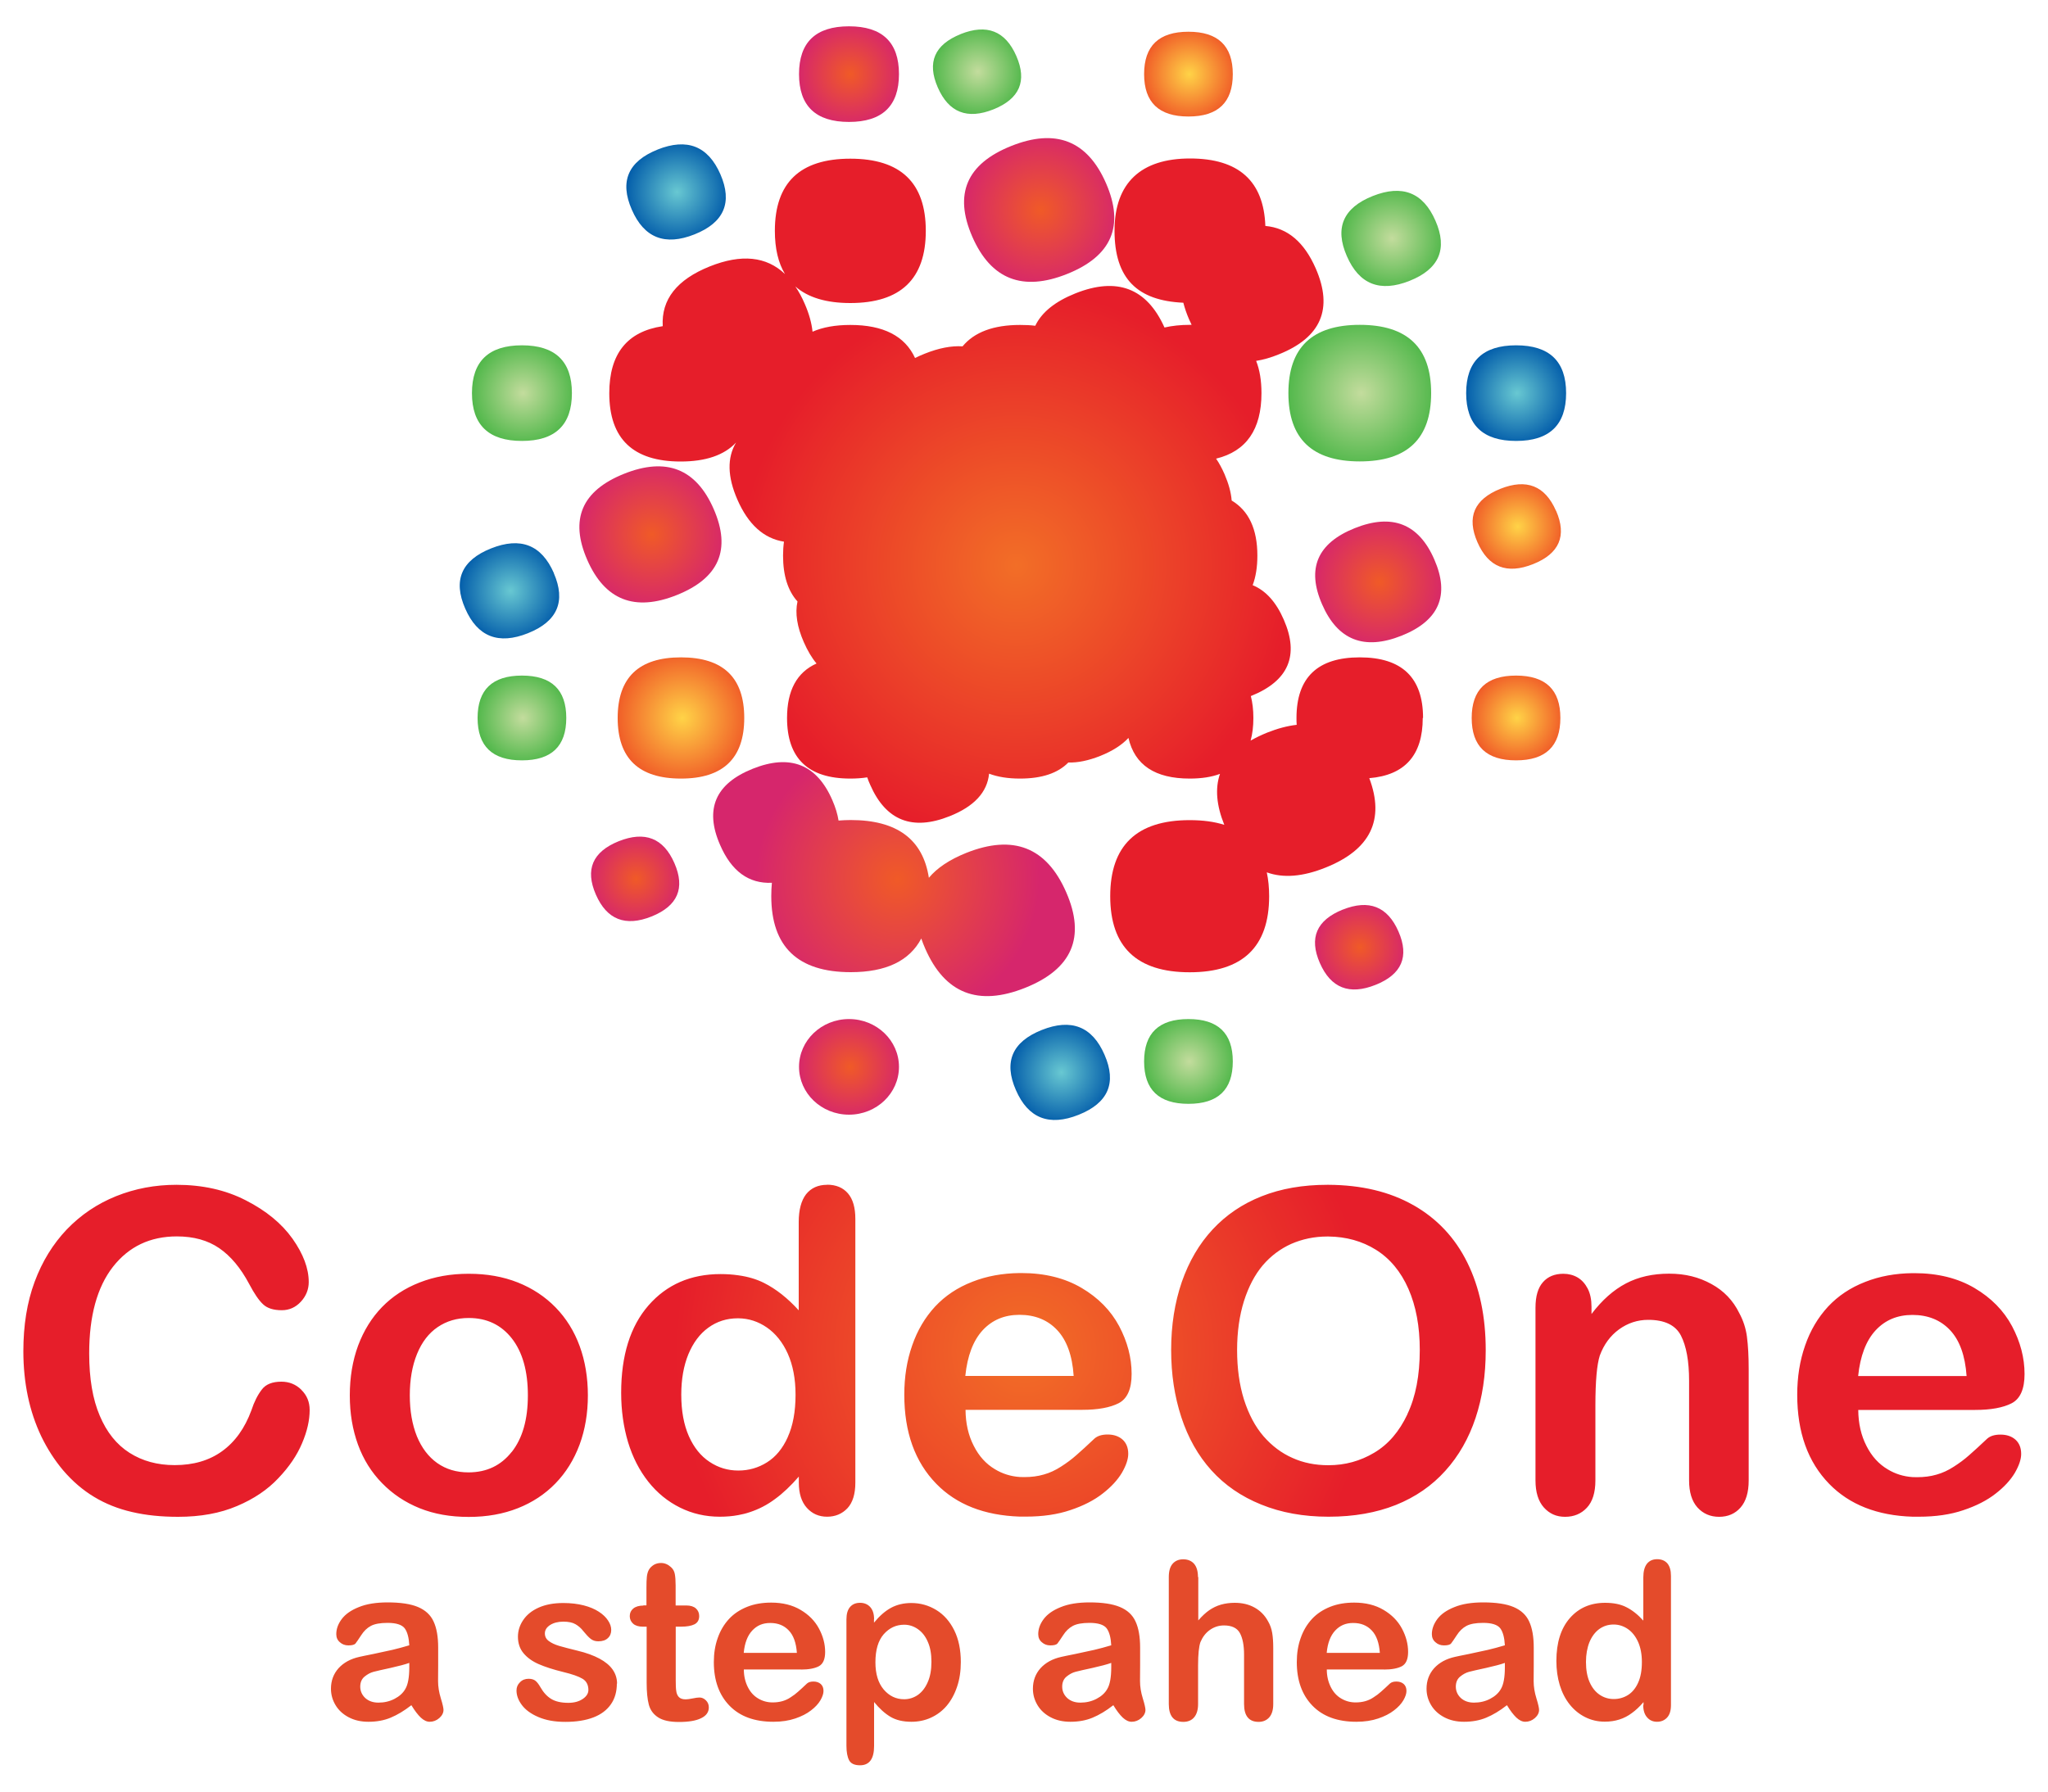 <?xml version="1.0" encoding="UTF-8"?>
<svg id="Layer_1" data-name="Layer 1" xmlns="http://www.w3.org/2000/svg" xmlns:xlink="http://www.w3.org/1999/xlink" viewBox="0 0 200 175">
  <defs>
    <style>
      .cls-1 {
        fill: url(#GradientFill_1-5);
      }

      .cls-1, .cls-2, .cls-3, .cls-4, .cls-5, .cls-6, .cls-7, .cls-8, .cls-9, .cls-10, .cls-11, .cls-12, .cls-13, .cls-14, .cls-15, .cls-16, .cls-17, .cls-18, .cls-19, .cls-20, .cls-21, .cls-22, .cls-23, .cls-24, .cls-25, .cls-26 {
        stroke-width: 0px;
      }

      .cls-2 {
        fill: url(#GradientFill_1-6);
      }

      .cls-3 {
        fill: url(#GradientFill_1-3);
      }

      .cls-4 {
        fill: url(#GradientFill_1-4);
      }

      .cls-5 {
        fill: url(#GradientFill_1-2);
      }

      .cls-6 {
        fill: url(#GradientFill_2-3);
      }

      .cls-7 {
        fill: url(#GradientFill_2-2);
      }

      .cls-8 {
        fill: url(#GradientFill_2-4);
      }

      .cls-9 {
        fill: url(#GradientFill_4-2);
      }

      .cls-10 {
        fill: url(#GradientFill_4-3);
      }

      .cls-11 {
        fill: url(#GradientFill_4-5);
      }

      .cls-12 {
        fill: url(#GradientFill_4-7);
      }

      .cls-13 {
        fill: url(#GradientFill_4-4);
      }

      .cls-14 {
        fill: url(#GradientFill_4-6);
      }

      .cls-15 {
        fill: url(#GradientFill_4-8);
      }

      .cls-16 {
        fill: url(#GradientFill_4-9);
      }

      .cls-17 {
        fill: url(#GradientFill_5-2);
      }

      .cls-18 {
        fill: url(#GradientFill_3-4);
      }

      .cls-19 {
        fill: url(#GradientFill_3-2);
      }

      .cls-20 {
        fill: url(#GradientFill_3-3);
      }

      .cls-21 {
        fill: url(#GradientFill_2);
      }

      .cls-22 {
        fill: url(#GradientFill_1);
      }

      .cls-23 {
        fill: url(#GradientFill_3);
      }

      .cls-24 {
        fill: url(#GradientFill_4);
      }

      .cls-25 {
        fill: url(#GradientFill_5);
      }

      .cls-26 {
        fill: #e44b2b;
      }
    </style>
    <radialGradient id="GradientFill_1" data-name="GradientFill 1" cx="132.93" cy="38.4" fx="132.93" fy="38.4" r="7.41" gradientUnits="userSpaceOnUse">
      <stop offset="0" stop-color="#c3dc9d"/>
      <stop offset="1" stop-color="#4fb749"/>
    </radialGradient>
    <radialGradient id="GradientFill_2" data-name="GradientFill 2" cx="148.14" cy="70.13" fx="148.14" fy="70.13" r="4.6" gradientUnits="userSpaceOnUse">
      <stop offset="0" stop-color="#ffd347"/>
      <stop offset="1" stop-color="#f05a27"/>
    </radialGradient>
    <radialGradient id="GradientFill_3" data-name="GradientFill 3" cx="148.15" cy="38.4" fx="148.15" fy="38.4" r="5.19" gradientUnits="userSpaceOnUse">
      <stop offset="0" stop-color="#68c8d2"/>
      <stop offset="1" stop-color="#005aa9"/>
    </radialGradient>
    <radialGradient id="GradientFill_1-2" data-name="GradientFill 1" cx="51.06" cy="70.13" fx="51.06" fy="70.13" r="4.6" xlink:href="#GradientFill_1"/>
    <radialGradient id="GradientFill_1-3" data-name="GradientFill 1" cx="51.07" fx="51.07" r="5.19" xlink:href="#GradientFill_1"/>
    <radialGradient id="GradientFill_2-2" data-name="GradientFill 2" cx="116.14" cy="7.24" fx="116.14" fy="7.24" r="4.6" xlink:href="#GradientFill_2"/>
    <radialGradient id="GradientFill_4" data-name="GradientFill 4" cx="83.01" cy="7.24" fx="83.01" fy="7.24" r="5.19" gradientUnits="userSpaceOnUse">
      <stop offset="0" stop-color="#f05a27"/>
      <stop offset="1" stop-color="#d6266c"/>
    </radialGradient>
    <radialGradient id="GradientFill_1-4" data-name="GradientFill 1" cx="116.14" cy="103.68" fx="116.14" fy="103.68" r="4.6" xlink:href="#GradientFill_1"/>
    <radialGradient id="GradientFill_4-2" data-name="GradientFill 4" cy="104.21" fy="104.21" r="5.19" xlink:href="#GradientFill_4"/>
    <radialGradient id="GradientFill_4-3" data-name="GradientFill 4" cx="63.66" cy="52.2" fx="63.66" fy="52.2" r="7.38" xlink:href="#GradientFill_4"/>
    <radialGradient id="GradientFill_4-4" data-name="GradientFill 4" cx="134.71" cy="56.84" fx="134.71" fy="56.84" r="6.54" xlink:href="#GradientFill_4"/>
    <radialGradient id="GradientFill_4-5" data-name="GradientFill 4" cx="74.43" cy="40.14" fx="74.43" fy="40.14" r="2.13" xlink:href="#GradientFill_4"/>
    <radialGradient id="GradientFill_4-6" data-name="GradientFill 4" cx="101.62" cy="20.51" fx="101.62" fy="20.51" r="7.8" xlink:href="#GradientFill_4"/>
    <radialGradient id="GradientFill_5" data-name="GradientFill 5" cx="99.25" cy="55.22" fx="99.25" fy="55.22" r="26.96" gradientUnits="userSpaceOnUse">
      <stop offset="0" stop-color="#f26e27"/>
      <stop offset="1" stop-color="#e61e2a"/>
    </radialGradient>
    <radialGradient id="GradientFill_2-3" data-name="GradientFill 2" cx="148.21" cy="51.43" fx="148.21" fy="51.43" r="4.58" xlink:href="#GradientFill_2"/>
    <radialGradient id="GradientFill_1-5" data-name="GradientFill 1" cx="135.95" cy="23.29" fx="135.95" fy="23.29" r="5.16" xlink:href="#GradientFill_1"/>
    <radialGradient id="GradientFill_4-7" data-name="GradientFill 4" cx="62.11" cy="85.85" fx="62.11" fy="85.85" r="4.58" xlink:href="#GradientFill_4"/>
    <radialGradient id="GradientFill_3-2" data-name="GradientFill 3" cx="49.85" cy="57.71" fx="49.85" fy="57.71" r="5.17" xlink:href="#GradientFill_3"/>
    <radialGradient id="GradientFill_1-6" data-name="GradientFill 1" cx="95.5" cy="7" fx="95.5" fy="7" r="4.58" xlink:href="#GradientFill_1"/>
    <radialGradient id="GradientFill_3-3" data-name="GradientFill 3" cx="66.12" cy="18.75" fx="66.12" fy="18.75" r="5.16" xlink:href="#GradientFill_3"/>
    <radialGradient id="GradientFill_4-8" data-name="GradientFill 4" cx="132.82" cy="92.53" fx="132.82" fy="92.53" r="4.58" xlink:href="#GradientFill_4"/>
    <radialGradient id="GradientFill_3-4" data-name="GradientFill 3" cx="103.64" cy="104.75" fx="103.64" fy="104.75" r="5.17" xlink:href="#GradientFill_3"/>
    <radialGradient id="GradientFill_4-9" data-name="GradientFill 4" cx="87.65" cy="85.87" fx="87.65" fy="85.87" r="13.89" xlink:href="#GradientFill_4"/>
    <radialGradient id="GradientFill_2-4" data-name="GradientFill 2" cx="66.63" cy="70.13" fx="66.63" fy="70.13" r="6.57" xlink:href="#GradientFill_2"/>
    <radialGradient id="GradientFill_5-2" data-name="GradientFill 5" cx="100" cy="131.94" fx="100" fy="131.94" r="34.08" xlink:href="#GradientFill_5"/>
  </defs>
  <path class="cls-22" d="m139.76,38.4c0,4.45-2.32,6.67-6.97,6.67s-6.97-2.22-6.97-6.67,2.32-6.67,6.97-6.67,6.97,2.22,6.97,6.67Z"/>
  <path class="cls-21" d="m152.38,70.13c0,2.76-1.44,4.14-4.33,4.14s-4.33-1.38-4.33-4.14,1.44-4.14,4.33-4.14,4.33,1.38,4.33,4.14Z"/>
  <path class="cls-23" d="m152.94,38.4c0,3.11-1.63,4.67-4.88,4.67s-4.88-1.56-4.88-4.67,1.63-4.67,4.88-4.67,4.88,1.56,4.88,4.67Z"/>
  <path class="cls-5" d="m55.3,70.13c0,2.76-1.44,4.14-4.33,4.14s-4.33-1.38-4.33-4.14,1.44-4.14,4.33-4.14,4.33,1.38,4.33,4.14Z"/>
  <path class="cls-3" d="m55.85,38.4c0,3.11-1.63,4.67-4.88,4.67s-4.88-1.56-4.88-4.67,1.63-4.67,4.88-4.67,4.88,1.56,4.88,4.67Z"/>
  <path class="cls-7" d="m116.06,3.1c2.88,0,4.33,1.38,4.33,4.14,0,2.76-1.44,4.14-4.33,4.14s-4.33-1.38-4.33-4.14,1.44-4.14,4.33-4.14Z"/>
  <path class="cls-24" d="m82.91,2.57c3.25,0,4.88,1.56,4.88,4.67s-1.63,4.67-4.88,4.67-4.88-1.56-4.88-4.67,1.63-4.67,4.88-4.67Z"/>
  <path class="cls-4" d="m116.06,99.54c2.88,0,4.33,1.38,4.33,4.14,0,2.76-1.44,4.14-4.33,4.14s-4.33-1.38-4.33-4.14,1.44-4.14,4.33-4.14Z"/>
  <ellipse class="cls-9" cx="82.91" cy="104.21" rx="4.88" ry="4.67"/>
  <path class="cls-10" d="m69.7,49.73c1.72,3.95.52,6.74-3.6,8.39-4.12,1.65-7.04.5-8.76-3.45-1.72-3.95-.52-6.74,3.6-8.39,4.12-1.65,7.04-.5,8.76,3.45Z"/>
  <path class="cls-13" d="m140.07,54.65c1.53,3.5.46,5.98-3.19,7.44-3.66,1.46-6.25.44-7.77-3.06-1.53-3.5-.46-5.98,3.19-7.44,3.65-1.46,6.25-.44,7.77,3.06Z"/>
  <path class="cls-11" d="m76.11,37.9c-.4.22-.83.42-1.31.61-.46.19-.91.34-1.35.46-.06,1.37-.37,2.5-.91,3.41.72-.78,1.75-1.43,3.09-1.97.21-.08.41-.16.61-.23-.1-.55-.14-1.14-.14-1.78,0-.17,0-.33.01-.5Z"/>
  <path class="cls-14" d="m108.01,17.9c1.82,4.17.55,7.12-3.8,8.86-4.35,1.74-7.44.53-9.26-3.64-1.82-4.17-.55-7.12,3.8-8.86,4.35-1.74,7.44-.53,9.26,3.64Z"/>
  <path class="cls-25" d="m138.97,70.13c0-3.94-2.06-5.92-6.18-5.92s-6.18,1.97-6.18,5.92c0,.23,0,.45.02.67-.89.1-1.85.35-2.88.76-.59.24-1.13.5-1.62.78.18-.65.27-1.39.27-2.21s-.09-1.52-.25-2.15h.03c3.65-1.47,4.72-3.95,3.19-7.45-.75-1.73-1.77-2.85-3.04-3.37.31-.82.46-1.78.46-2.89,0-2.59-.84-4.38-2.51-5.38-.06-.79-.3-1.65-.7-2.58-.25-.57-.52-1.07-.82-1.51,2.95-.72,4.43-2.85,4.43-6.4,0-1.22-.17-2.26-.52-3.15.7-.11,1.44-.32,2.22-.64,4.12-1.65,5.32-4.44,3.6-8.39-1.13-2.58-2.76-3.96-4.92-4.15-.16-4.39-2.61-6.59-7.36-6.59s-7.37,2.35-7.37,7.05,2.24,6.84,6.72,7.04c.13.51.31,1.04.55,1.6.08.19.17.38.26.56-.06,0-.11,0-.17,0-.92,0-1.74.09-2.48.26-1.73-3.85-4.63-4.96-8.71-3.33-1.97.79-3.28,1.84-3.91,3.16-.46-.06-.95-.08-1.48-.08-2.6,0-4.47.7-5.62,2.09-1.1-.07-2.33.17-3.7.72-.33.13-.64.27-.94.42-.99-2.15-3.09-3.23-6.32-3.23-1.46,0-2.69.22-3.69.66-.09-.85-.34-1.76-.77-2.74-.27-.63-.58-1.19-.91-1.68,1.23,1.08,3.02,1.62,5.37,1.62,4.91,0,7.37-2.35,7.37-7.05s-2.45-7.05-7.37-7.05-7.37,2.35-7.37,7.05c0,1.72.33,3.13.99,4.22-1.81-1.73-4.26-1.98-7.34-.75-3.22,1.29-4.75,3.23-4.6,5.84-3.48.52-5.22,2.7-5.22,6.55,0,4.45,2.32,6.67,6.97,6.67,2.45,0,4.25-.62,5.41-1.85-.89,1.49-.84,3.35.13,5.57,1.06,2.43,2.58,3.8,4.55,4.11-.06.43-.09.88-.09,1.36,0,1.94.47,3.44,1.41,4.48-.25,1.15-.04,2.48.62,3.98.36.82.77,1.52,1.24,2.08-1.92.86-2.88,2.63-2.88,5.32,0,3.95,2.06,5.92,6.18,5.92.59,0,1.14-.04,1.65-.12.08.24.18.49.29.73,1.53,3.5,4.12,4.52,7.77,3.06,2.38-.95,3.66-2.33,3.84-4.15.84.32,1.85.48,3.02.48,2.12,0,3.69-.52,4.72-1.57.93.03,1.97-.19,3.11-.64,1.2-.48,2.12-1.07,2.76-1.76.61,2.65,2.6,3.97,5.98,3.97,1.15,0,2.14-.15,2.96-.46-.49,1.41-.35,3.07.42,4.98-.97-.31-2.09-.46-3.38-.46-5.17,0-7.76,2.48-7.76,7.43s2.59,7.43,7.76,7.43,7.76-2.48,7.76-7.43c0-.85-.08-1.63-.23-2.33,1.6.58,3.52.43,5.75-.47,4.37-1.75,5.79-4.66,4.26-8.73,3.48-.29,5.22-2.25,5.22-5.88Z"/>
  <path class="cls-6" d="m151.96,49.89c1.07,2.45.32,4.19-2.24,5.21-2.56,1.02-4.37.31-5.44-2.14-1.07-2.45-.32-4.18,2.23-5.21,2.56-1.02,4.37-.31,5.44,2.14Z"/>
  <path class="cls-1" d="m140.18,21.56c1.21,2.76.36,4.72-2.52,5.87-2.89,1.15-4.93.35-6.13-2.41-1.21-2.76-.36-4.72,2.52-5.87,2.89-1.15,4.93-.35,6.13,2.41Z"/>
  <path class="cls-12" d="m65.86,84.31c1.07,2.45.32,4.18-2.23,5.21-2.56,1.02-4.37.31-5.44-2.14-1.07-2.45-.32-4.18,2.23-5.21,2.56-1.02,4.37-.31,5.44,2.14Z"/>
  <path class="cls-19" d="m54.08,55.98c1.2,2.76.36,4.72-2.52,5.87-2.88,1.15-4.93.35-6.13-2.41-1.21-2.76-.36-4.72,2.52-5.87,2.89-1.15,4.93-.35,6.14,2.41Z"/>
  <path class="cls-2" d="m93.81,3.33c2.56-1.02,4.37-.31,5.44,2.14,1.07,2.45.32,4.18-2.23,5.21-2.56,1.02-4.37.31-5.44-2.14-1.07-2.45-.32-4.18,2.24-5.21Z"/>
  <path class="cls-20" d="m64.21,14.61c2.89-1.15,4.93-.35,6.14,2.41,1.2,2.76.36,4.72-2.52,5.87-2.89,1.15-4.93.35-6.13-2.41-1.21-2.76-.36-4.72,2.52-5.87Z"/>
  <path class="cls-15" d="m131.13,88.85c2.56-1.02,4.37-.31,5.44,2.14,1.07,2.45.32,4.19-2.24,5.21-2.56,1.02-4.37.31-5.44-2.14-1.07-2.45-.32-4.18,2.23-5.21Z"/>
  <path class="cls-18" d="m101.73,100.61c2.88-1.15,4.93-.35,6.13,2.41,1.21,2.76.36,4.72-2.52,5.87-2.88,1.15-4.93.35-6.13-2.41-1.21-2.76-.36-4.72,2.52-5.87Z"/>
  <path class="cls-16" d="m81.28,78.15c.31.71.51,1.37.61,2,.38-.03.77-.05,1.19-.05,4.51,0,7.05,1.88,7.63,5.64.81-.97,2.03-1.78,3.65-2.43,4.59-1.83,7.84-.56,9.76,3.84,1.92,4.39.58,7.51-4.01,9.34-4.59,1.83-7.84.56-9.76-3.84-.15-.33-.27-.66-.38-.98-1.15,2.19-3.45,3.29-6.89,3.29-5.17,0-7.76-2.48-7.76-7.43,0-.45.02-.89.06-1.3-2.26.1-3.95-1.13-5.06-3.7-1.53-3.5-.46-5.98,3.19-7.44,3.65-1.46,6.25-.44,7.77,3.06Z"/>
  <path class="cls-8" d="m72.68,70.13c0,3.94-2.06,5.92-6.18,5.92s-6.18-1.97-6.18-5.92,2.06-5.92,6.18-5.92,6.18,1.97,6.18,5.92Z"/>
  <path class="cls-26" d="m40.16,166.57c-.69.54-1.36.94-2.01,1.21-.65.27-1.37.4-2.17.4-.74,0-1.38-.15-1.93-.44-.55-.29-.98-.68-1.28-1.18-.3-.5-.45-1.03-.45-1.61,0-.78.25-1.45.74-2,.5-.55,1.18-.92,2.04-1.11.18-.04.63-.14,1.35-.28.72-.15,1.33-.28,1.85-.4.51-.12,1.07-.27,1.67-.45-.04-.75-.19-1.31-.45-1.66-.27-.35-.83-.53-1.67-.53-.73,0-1.27.1-1.64.3-.37.2-.68.5-.94.91-.26.4-.45.67-.55.8-.11.13-.34.19-.7.19-.32,0-.6-.1-.83-.31-.24-.2-.35-.47-.35-.79,0-.5.17-.99.53-1.47.36-.48.91-.87,1.67-1.17.75-.31,1.69-.46,2.82-.46,1.26,0,2.25.15,2.96.45s1.23.77,1.52,1.41c.3.64.45,1.49.45,2.56,0,.67,0,1.24,0,1.71,0,.47,0,.99-.01,1.56,0,.54.09,1.1.27,1.68.18.58.26.96.26,1.13,0,.29-.14.56-.41.8-.28.24-.59.36-.94.36-.29,0-.58-.14-.87-.41-.29-.28-.59-.67-.91-1.2h0Zm-.19-4.14c-.42.15-1.03.31-1.83.49-.8.17-1.35.3-1.66.38-.31.08-.6.24-.88.47-.28.23-.42.56-.42.98s.16.8.49,1.11c.33.3.76.45,1.29.45.56,0,1.09-.12,1.57-.37.48-.25.83-.57,1.05-.96.26-.43.39-1.14.39-2.14v-.41h0Zm20.27,2.01c0,.79-.19,1.47-.58,2.03-.39.56-.95.99-1.7,1.28-.75.29-1.67.44-2.74.44s-1.91-.16-2.64-.47c-.73-.31-1.27-.71-1.62-1.18-.35-.47-.52-.94-.52-1.42,0-.31.11-.58.34-.8.22-.23.5-.34.85-.34.3,0,.53.08.69.22s.31.35.46.61c.29.51.64.89,1.05,1.14.41.25.97.38,1.67.38.57,0,1.04-.13,1.41-.38.37-.25.55-.55.55-.87,0-.5-.19-.87-.57-1.1-.38-.23-1.01-.45-1.88-.66-.98-.24-1.78-.5-2.4-.77-.62-.27-1.11-.62-1.48-1.06-.37-.44-.55-.98-.55-1.62,0-.57.17-1.12.51-1.62.34-.51.84-.92,1.51-1.22.67-.3,1.47-.45,2.41-.45.74,0,1.4.08,1.99.23.59.15,1.08.36,1.48.62.4.26.7.55.9.86.21.31.31.62.31.92,0,.33-.11.6-.33.8-.22.21-.53.31-.94.31-.29,0-.54-.08-.75-.25-.21-.17-.44-.42-.71-.75-.21-.28-.47-.5-.76-.67-.29-.17-.69-.25-1.19-.25s-.95.11-1.29.33c-.34.22-.51.49-.51.82,0,.3.12.55.38.74.25.19.59.35,1.02.48.43.12,1.01.28,1.76.46.89.21,1.61.48,2.17.78.56.3.99.65,1.28,1.06.29.41.44.87.44,1.4h0Zm2.58-7.63h.31v-1.72c0-.46.01-.82.04-1.08.03-.26.09-.49.2-.68.11-.2.28-.35.48-.48.21-.12.44-.18.7-.18.36,0,.69.14.98.41.2.18.32.4.37.67.05.26.08.64.08,1.12v1.95h1.05c.4,0,.72.1.93.29.21.19.32.44.32.74,0,.38-.15.65-.46.81-.3.15-.74.23-1.3.23h-.53v5.25c0,.45.01.79.05,1.03.03.24.11.44.25.59.14.15.36.23.67.23.16,0,.39-.03.68-.09.29-.06.51-.09.67-.09.23,0,.44.09.63.28.19.19.28.41.28.69,0,.46-.25.81-.75,1.05-.5.25-1.22.37-2.17.37-.89,0-1.57-.15-2.03-.45-.46-.3-.77-.71-.91-1.25-.14-.53-.21-1.24-.21-2.12v-5.49h-.38c-.41,0-.73-.1-.94-.29-.22-.2-.33-.44-.33-.74s.11-.55.34-.74c.23-.19.56-.29.99-.29h0Zm15.41,6.26h-5.59c0,.65.14,1.22.39,1.72.25.5.59.87,1.02,1.12.42.25.89.38,1.4.38.34,0,.65-.04.94-.12.28-.08.56-.2.82-.38.27-.17.51-.35.73-.55.23-.2.51-.46.87-.8.15-.13.35-.19.63-.19.29,0,.53.08.71.24.18.16.27.39.27.68,0,.26-.1.56-.3.91-.2.34-.51.68-.92.99-.41.32-.92.58-1.54.79-.62.21-1.33.32-2.13.32-1.84,0-3.27-.52-4.29-1.57-1.02-1.05-1.53-2.47-1.53-4.26,0-.84.12-1.63.38-2.35.25-.72.62-1.34,1.1-1.86.48-.52,1.08-.91,1.78-1.19.7-.28,1.49-.41,2.34-.41,1.12,0,2.08.24,2.87.71.8.47,1.4,1.08,1.8,1.83.4.75.6,1.51.6,2.28,0,.72-.21,1.18-.62,1.4-.41.21-.99.32-1.74.32h0Zm-5.59-1.62h5.18c-.07-.98-.33-1.71-.79-2.19-.46-.49-1.06-.73-1.81-.73s-1.3.25-1.76.74c-.46.49-.74,1.22-.83,2.18h0Zm12.71-3.29v.34c.54-.66,1.1-1.15,1.68-1.46.58-.31,1.24-.46,1.97-.46.88,0,1.69.23,2.43.68.74.45,1.33,1.12,1.76,1.99.43.87.64,1.91.64,3.1,0,.88-.12,1.69-.37,2.42-.25.74-.59,1.35-1.02,1.86-.43.5-.94.88-1.53,1.15-.59.27-1.23.4-1.9.4-.82,0-1.51-.16-2.06-.49-.55-.33-1.08-.81-1.59-1.44v4.3c0,1.25-.46,1.88-1.37,1.88-.54,0-.89-.16-1.07-.49-.17-.33-.26-.8-.26-1.42v-12.34c0-.54.12-.95.36-1.22.24-.27.56-.4.97-.4s.74.14.99.41c.25.28.38.67.38,1.19h0Zm5.61,4.16c0-.75-.11-1.4-.35-1.94-.23-.54-.55-.95-.96-1.24-.41-.29-.86-.44-1.35-.44-.79,0-1.45.31-2,.93-.54.62-.81,1.53-.81,2.74,0,1.14.27,2.02.81,2.66.54.63,1.2.95,2,.95.47,0,.92-.14,1.32-.41.4-.28.73-.69.97-1.24.25-.55.37-1.22.37-2h0Zm17.75,4.25c-.69.54-1.36.94-2.01,1.21-.65.27-1.37.4-2.17.4-.74,0-1.38-.15-1.93-.44-.55-.29-.98-.68-1.28-1.18-.3-.5-.45-1.03-.45-1.61,0-.78.25-1.45.74-2,.5-.55,1.18-.92,2.04-1.11.18-.04.63-.14,1.35-.28.72-.15,1.33-.28,1.85-.4.51-.12,1.07-.27,1.67-.45-.04-.75-.19-1.31-.45-1.66-.27-.35-.83-.53-1.67-.53-.73,0-1.27.1-1.64.3-.37.2-.68.5-.94.91-.26.4-.45.67-.55.8-.11.13-.34.19-.7.19-.32,0-.6-.1-.83-.31-.24-.2-.35-.47-.35-.79,0-.5.17-.99.53-1.47.36-.48.91-.87,1.67-1.17.75-.31,1.69-.46,2.82-.46,1.26,0,2.25.15,2.96.45.72.3,1.23.77,1.52,1.41.3.64.45,1.49.45,2.56,0,.67,0,1.24,0,1.71,0,.47,0,.99-.01,1.56,0,.54.09,1.1.27,1.68.18.58.26.96.26,1.13,0,.29-.14.56-.41.8-.28.24-.59.36-.94.36-.29,0-.58-.14-.87-.41-.29-.28-.59-.67-.91-1.2h0Zm-.19-4.14c-.42.15-1.03.31-1.83.49-.8.17-1.35.3-1.66.38-.31.08-.6.24-.88.47-.28.23-.42.56-.42.98s.16.8.49,1.11c.33.3.76.45,1.29.45.56,0,1.09-.12,1.57-.37.48-.25.83-.57,1.05-.96.26-.43.39-1.14.39-2.14v-.41h0Zm8.5-8.39v4.24c.36-.42.72-.75,1.06-.99.35-.24.73-.43,1.15-.55.42-.12.87-.18,1.35-.18.73,0,1.37.15,1.93.46.56.31,1,.75,1.32,1.34.2.34.34.72.41,1.15.07.42.1.91.1,1.46v5.48c0,.57-.13,1-.39,1.3-.26.29-.61.44-1.04.44-.94,0-1.42-.58-1.42-1.74v-4.83c0-.91-.14-1.62-.41-2.11-.27-.49-.79-.74-1.55-.74-.51,0-.97.15-1.38.44-.41.29-.71.69-.92,1.19-.15.43-.23,1.18-.23,2.27v3.78c0,.56-.13.99-.38,1.29-.25.3-.61.45-1.06.45-.94,0-1.42-.58-1.42-1.74v-12.4c0-.58.12-1.01.37-1.3.25-.29.6-.44,1.04-.44s.81.15,1.06.44c.25.29.38.73.38,1.3h0Zm18.14,9.03h-5.59c0,.65.14,1.22.39,1.72.25.5.59.87,1.02,1.12.42.25.89.38,1.4.38.34,0,.65-.04.94-.12.28-.08.56-.2.82-.38.27-.17.51-.35.73-.55.23-.2.51-.46.87-.8.15-.13.35-.19.63-.19.29,0,.53.08.71.24.18.16.27.39.27.68,0,.26-.1.56-.3.91-.2.34-.51.68-.92.99-.41.32-.92.58-1.54.79-.62.21-1.33.32-2.13.32-1.84,0-3.27-.52-4.29-1.57-1.02-1.05-1.53-2.47-1.53-4.26,0-.84.12-1.63.38-2.35.25-.72.62-1.34,1.1-1.86.48-.52,1.08-.91,1.78-1.19.7-.28,1.49-.41,2.34-.41,1.12,0,2.08.24,2.87.71.8.47,1.4,1.08,1.8,1.83.4.75.6,1.51.6,2.28,0,.72-.21,1.18-.62,1.4-.41.21-.99.32-1.74.32h0Zm-5.59-1.62h5.18c-.07-.98-.33-1.71-.79-2.19-.46-.49-1.06-.73-1.81-.73s-1.3.25-1.76.74c-.46.49-.74,1.22-.83,2.18h0Zm17.58,5.12c-.69.54-1.36.94-2.01,1.21-.65.27-1.37.4-2.17.4-.74,0-1.38-.15-1.93-.44-.55-.29-.98-.68-1.28-1.18-.3-.5-.45-1.03-.45-1.61,0-.78.25-1.45.74-2,.5-.55,1.18-.92,2.04-1.11.18-.04.63-.14,1.35-.28.72-.15,1.33-.28,1.85-.4.51-.12,1.07-.27,1.67-.45-.04-.75-.19-1.31-.45-1.66-.27-.35-.83-.53-1.67-.53-.73,0-1.27.1-1.64.3-.37.2-.68.5-.94.91-.26.4-.45.67-.55.8-.11.13-.34.19-.7.19-.32,0-.6-.1-.83-.31-.24-.2-.35-.47-.35-.79,0-.5.18-.99.53-1.47.36-.48.91-.87,1.67-1.17.75-.31,1.69-.46,2.82-.46,1.26,0,2.25.15,2.96.45s1.23.77,1.52,1.41c.3.64.45,1.49.45,2.56,0,.67,0,1.24,0,1.71,0,.47,0,.99-.01,1.56,0,.54.09,1.1.27,1.68.18.58.26.96.26,1.13,0,.29-.14.56-.41.8-.28.24-.59.36-.94.36-.29,0-.58-.14-.87-.41-.29-.28-.59-.67-.91-1.2h0Zm-.19-4.14c-.42.15-1.03.31-1.83.49-.8.17-1.35.3-1.66.38-.31.08-.6.24-.88.47-.28.23-.42.56-.42.98s.16.8.49,1.11c.33.3.76.45,1.29.45.56,0,1.09-.12,1.57-.37.48-.25.83-.57,1.05-.96.26-.43.39-1.14.39-2.14v-.41h0Zm13.54,4.11v-.28c-.38.44-.76.8-1.14,1.07-.37.28-.78.49-1.22.63s-.91.21-1.43.21c-.68,0-1.32-.15-1.9-.44-.58-.29-1.09-.7-1.52-1.24-.43-.54-.75-1.17-.97-1.89-.22-.73-.33-1.51-.33-2.36,0-1.79.44-3.18,1.31-4.18.87-1,2.02-1.5,3.45-1.5.83,0,1.52.14,2.08.43.56.28,1.12.72,1.65,1.31v-4.22c0-.59.12-1.03.35-1.33.24-.3.57-.45,1-.45s.76.14,1,.41c.23.28.35.68.35,1.22v12.61c0,.54-.12.95-.38,1.23-.25.27-.58.41-.98.41s-.72-.14-.97-.43c-.25-.28-.38-.68-.38-1.21h0Zm-5.62-4.2c0,.78.12,1.44.36,1.98.24.54.57.95.99,1.23.42.28.88.41,1.37.41s.96-.13,1.38-.39c.41-.26.75-.66.99-1.2.25-.54.37-1.22.37-2.03,0-.76-.13-1.42-.37-1.96-.25-.55-.58-.97-1-1.26-.42-.29-.89-.44-1.39-.44-.53,0-.99.15-1.4.44-.41.3-.73.73-.96,1.28-.22.55-.34,1.2-.34,1.93Z"/>
  <path class="cls-17" d="m195.35,140.13c-.56,0-.98.13-1.28.39-.73.69-1.32,1.23-1.78,1.63-.45.4-.95.77-1.5,1.12-.54.35-1.1.61-1.68.77-.58.17-1.21.25-1.91.25-.15,0-.29,0-.44-.01-.87-.06-1.68-.31-2.42-.76-.86-.51-1.56-1.27-2.07-2.29-.52-1.01-.79-2.18-.8-3.51h11.42c1.53,0,2.72-.22,3.56-.65.84-.44,1.26-1.39,1.26-2.86,0-1.58-.41-3.14-1.22-4.67-.82-1.53-2.04-2.77-3.67-3.73-1.63-.96-3.59-1.45-5.87-1.45h-.18c-1.68.02-3.22.3-4.61.85-1.45.56-2.66,1.37-3.64,2.42-.98,1.06-1.73,2.32-2.24,3.8-.52,1.48-.77,3.08-.77,4.81,0,3.67,1.04,6.57,3.13,8.71,1.97,2.02,4.68,3.09,8.14,3.2.2,0,.41,0,.61,0,1.64,0,3.09-.21,4.35-.64,1.26-.42,2.31-.96,3.14-1.61.84-.65,1.46-1.33,1.88-2.03.41-.71.62-1.33.62-1.85,0-.6-.19-1.06-.55-1.39-.37-.33-.86-.5-1.46-.5Zm-12.18-10.19c.93-1,2.12-1.5,3.59-1.5h0c1.52,0,2.75.5,3.68,1.49.93.99,1.47,2.48,1.61,4.48h-10.59c.2-1.96.77-3.45,1.7-4.46Zm-45.16-12.23c-2.31-1.31-5.06-1.96-8.27-1.98h-.11c-2.39,0-4.53.37-6.42,1.12-1.88.74-3.48,1.83-4.79,3.24-1.31,1.41-2.31,3.12-3.01,5.13-.69,2.01-1.04,4.22-1.04,6.63s.33,4.54.99,6.57c.66,2.02,1.64,3.76,2.94,5.2,1.3,1.44,2.92,2.56,4.86,3.34,1.94.79,4.13,1.19,6.57,1.19h.02c2.47,0,4.66-.39,6.57-1.15,1.91-.77,3.52-1.88,4.83-3.34,1.31-1.45,2.29-3.18,2.95-5.16.66-1.99.99-4.18.99-6.61,0-3.29-.6-6.14-1.8-8.57-1.2-2.43-2.96-4.3-5.29-5.62Zm-.56,20.42c-.8,1.7-1.88,2.96-3.25,3.77-1.36.81-2.84,1.22-4.46,1.22h-.02c-1.27,0-2.44-.23-3.5-.71-1.07-.47-2.01-1.18-2.83-2.12-.82-.95-1.45-2.15-1.91-3.59-.45-1.44-.67-3.05-.67-4.83s.23-3.37.67-4.78c.45-1.42,1.07-2.59,1.84-3.5.78-.91,1.71-1.61,2.78-2.09,1.08-.47,2.25-.72,3.52-.72h.11c1.74.02,3.28.45,4.63,1.29,1.38.86,2.44,2.14,3.18,3.82.74,1.69,1.11,3.67,1.11,5.97,0,2.48-.4,4.57-1.21,6.27Zm-108.02-2.37c.54.53.81,1.18.81,1.97,0,.99-.24,2.07-.74,3.24-.49,1.17-1.26,2.31-2.32,3.42-1.05,1.12-2.4,2.03-4.04,2.72-1.64.7-3.56,1.05-5.74,1.05-1.65,0-3.15-.15-4.51-.47-1.35-.31-2.58-.8-3.69-1.47-1.1-.66-2.12-1.53-3.05-2.62-.82-.98-1.53-2.08-2.12-3.3-.58-1.22-1.02-2.53-1.31-3.91-.29-1.38-.44-2.86-.44-4.4,0-2.53.36-4.79,1.1-6.78.74-2,1.79-3.7,3.15-5.13,1.37-1.42,2.97-2.5,4.81-3.24,1.84-.74,3.8-1.11,5.89-1.11,2.54,0,4.8.5,6.78,1.52,1.98,1.01,3.5,2.26,4.56,3.75,1.05,1.49,1.58,2.9,1.58,4.23,0,.72-.26,1.37-.77,1.92-.51.55-1.13.83-1.86.83-.81,0-1.42-.19-1.83-.58-.41-.38-.86-1.04-1.36-1.99-.83-1.56-1.8-2.72-2.92-3.49-1.12-.77-2.5-1.15-4.14-1.15-2.61,0-4.69.99-6.24,2.97-1.55,1.99-2.32,4.81-2.32,8.46,0,2.44.34,4.47,1.03,6.08.68,1.62,1.65,2.83,2.91,3.63,1.26.8,2.72,1.2,4.41,1.2,1.83,0,3.37-.45,4.63-1.36,1.26-.91,2.21-2.23,2.86-3.99.27-.83.61-1.5,1.01-2.02.39-.53,1.04-.78,1.92-.78.76,0,1.41.26,1.95.79Zm24.83-8.05c-1.02-1.05-2.26-1.87-3.69-2.44-1.44-.57-3.03-.85-4.78-.85h-.03c-1.75,0-3.33.28-4.78.85-1.44.56-2.67,1.37-3.67,2.4-1.01,1.04-1.79,2.3-2.34,3.77-.54,1.47-.81,3.09-.81,4.86s.27,3.35.8,4.81c.53,1.45,1.31,2.7,2.35,3.76,1.04,1.07,2.26,1.88,3.67,2.45,1.42.57,3,.85,4.78.85h.03c1.77,0,3.36-.29,4.78-.85,1.42-.56,2.65-1.37,3.67-2.42,1.03-1.06,1.81-2.32,2.36-3.79.54-1.47.81-3.07.81-4.81s-.27-3.36-.8-4.81c-.53-1.45-1.31-2.71-2.34-3.77Zm-4.29,14.11c-1.05,1.33-2.44,1.99-4.19,2h-.03c-1.17,0-2.18-.3-3.05-.91-.86-.61-1.52-1.48-1.99-2.62-.46-1.15-.69-2.48-.69-4s.23-2.88.71-4.05c.47-1.15,1.14-2.02,2.01-2.61.87-.59,1.87-.89,3.02-.89h.03c1.75,0,3.15.67,4.19,1.99,1.04,1.33,1.57,3.18,1.57,5.56s-.53,4.2-1.57,5.53Zm120.63-11.24c.11.83.17,1.88.17,3.16v10.87c0,1.17-.27,2.05-.8,2.65-.53.6-1.23.9-2.09.9s-1.57-.31-2.12-.92c-.54-.61-.81-1.49-.81-2.63v-9.73c0-1.93-.27-3.4-.8-4.43-.53-1.02-1.6-1.53-3.19-1.53-1.04,0-1.99.31-2.85.93-.85.62-1.48,1.47-1.88,2.56-.28.87-.43,2.49-.43,4.88v7.32c0,1.18-.28,2.07-.83,2.66-.55.59-1.26.89-2.13.89s-1.53-.31-2.08-.92c-.54-.61-.81-1.49-.81-2.63v-16.88c0-1.11.24-1.94.73-2.49.48-.55,1.15-.82,1.99-.82.51,0,.98.12,1.39.36.41.24.74.61.99,1.09.25.49.37,1.08.37,1.77v.71c1.03-1.36,2.15-2.35,3.37-2.99,1.22-.64,2.62-.95,4.21-.95s2.91.34,4.13,1.01c1.21.66,2.12,1.61,2.72,2.84.39.72.64,1.48.75,2.31Zm-89.83-14.85c-.88,0-1.56.31-2.05.92-.47.61-.72,1.52-.72,2.72v8.62c-1.1-1.21-2.23-2.09-3.38-2.67-.73-.37-1.57-.62-2.52-.75-.54-.08-1.12-.12-1.73-.12-2.91,0-5.26,1.02-7.04,3.06-1.78,2.04-2.67,4.89-2.67,8.54,0,1.72.23,3.33.67,4.81.45,1.48,1.11,2.77,1.98,3.87.87,1.1,1.91,1.94,3.1,2.53,1.19.59,2.48.89,3.88.89.64,0,1.25-.05,1.82-.16.38-.07.75-.16,1.1-.28.89-.29,1.72-.72,2.48-1.29.77-.56,1.54-1.29,2.32-2.19v.58c0,1.07.26,1.89.78,2.47.52.58,1.18.87,1.98.87s1.47-.28,1.99-.83c.51-.55.77-1.39.77-2.5v-25.76c0-1.1-.24-1.93-.72-2.49-.48-.56-1.16-.85-2.04-.85Zm-3.84,24.65c-.5,1.11-1.18,1.93-2.03,2.46-.84.53-1.78.8-2.79.8h-.02c-1.01,0-1.95-.28-2.8-.85-.85-.56-1.53-1.4-2.02-2.51-.49-1.11-.74-2.46-.74-4.05,0-1.5.23-2.81.69-3.94.47-1.13,1.12-2.01,1.96-2.61.84-.61,1.8-.91,2.87-.91h.06c1,.01,1.93.31,2.77.89.86.59,1.55,1.45,2.05,2.56.5,1.12.76,2.46.76,4.01,0,1.66-.26,3.04-.76,4.14Zm28.76-2.67c1.53,0,2.72-.22,3.56-.65.84-.44,1.26-1.39,1.26-2.86,0-1.58-.41-3.14-1.22-4.67-.82-1.53-2.04-2.77-3.67-3.73-1.63-.96-3.59-1.45-5.87-1.45h-.18c-1.68.02-3.22.3-4.61.85-1.45.56-2.66,1.37-3.64,2.42-.98,1.06-1.73,2.32-2.24,3.8-.52,1.48-.77,3.08-.77,4.81,0,3.67,1.04,6.57,3.13,8.71,1.97,2.02,4.68,3.08,8.14,3.2.2,0,.41,0,.61,0,1.64,0,3.09-.21,4.35-.64,1.26-.42,2.31-.96,3.14-1.61.84-.65,1.46-1.33,1.88-2.03.41-.71.62-1.33.62-1.85,0-.6-.19-1.06-.55-1.39-.37-.33-.86-.5-1.46-.5-.56,0-.98.13-1.28.39-.73.69-1.32,1.23-1.78,1.63-.45.4-.95.77-1.5,1.12-.54.35-1.1.61-1.68.77-.58.17-1.21.25-1.91.25-.15,0-.29,0-.44-.01-.87-.06-1.68-.31-2.42-.76-.86-.51-1.56-1.27-2.07-2.29-.52-1.01-.79-2.18-.8-3.51h11.42Zm-11.42-3.32c.2-1.96.77-3.45,1.7-4.46.93-1,2.12-1.5,3.59-1.5h0c1.52,0,2.75.5,3.68,1.49.93.99,1.48,2.48,1.61,4.48h-10.59Z"/>
</svg>